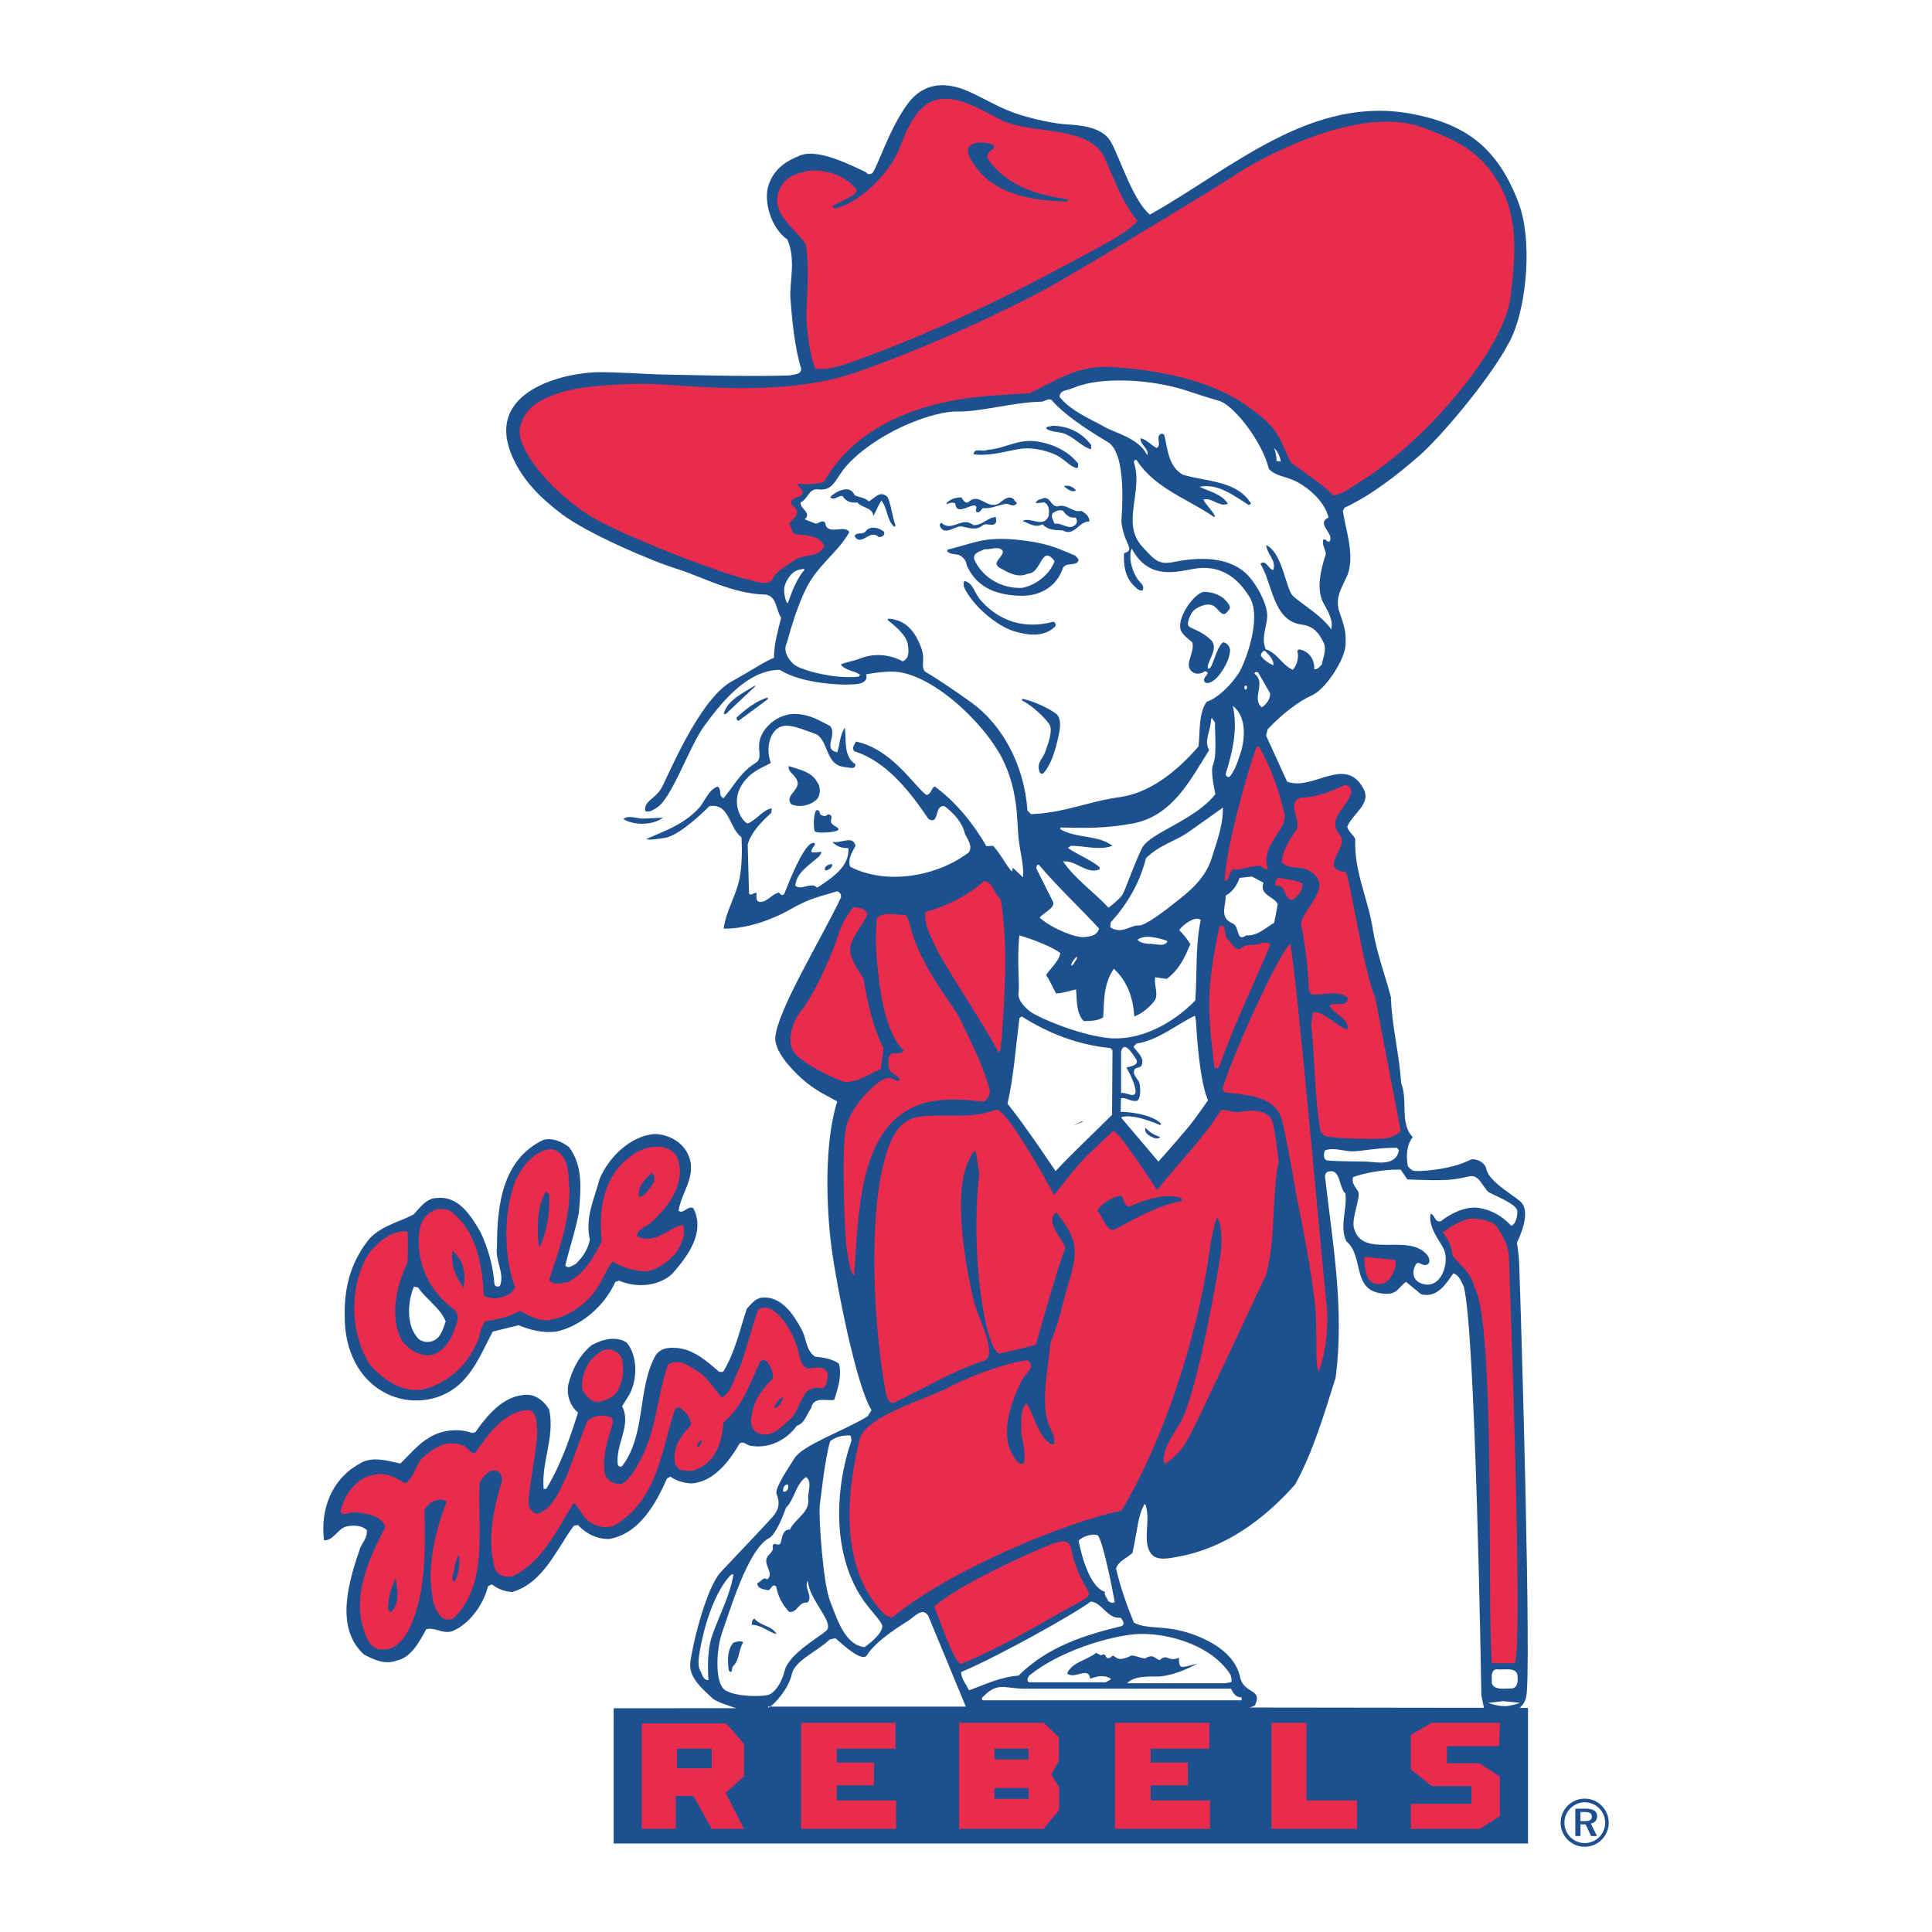 <?xml version="1.0" encoding="utf-8"?>
<!-- Generator: Adobe Illustrator 13.0.0, SVG Export Plug-In . SVG Version: 6.00 Build 14948)  -->
<!DOCTYPE svg PUBLIC "-//W3C//DTD SVG 1.0//EN" "http://www.w3.org/TR/2001/REC-SVG-20010904/DTD/svg10.dtd">
<svg version="1.0" id="Layer_1" xmlns="http://www.w3.org/2000/svg" xmlns:xlink="http://www.w3.org/1999/xlink" x="0px" y="0px"
	 width="192.756px" height="192.756px" viewBox="0 0 192.756 192.756" enable-background="new 0 0 192.756 192.756"
	 xml:space="preserve">
<g>
	<polygon fill-rule="evenodd" clip-rule="evenodd" fill="#FFFFFF" points="0,0 192.756,0 192.756,192.756 0,192.756 0,0 	"/>
	<path fill-rule="evenodd" clip-rule="evenodd" fill="#1D508E" d="M68.752,115.423c0.721,1.947-0.761,3.553-1.058,5.371
		c0.507,0.382,0.889-0.545,1.481-0.253c1.227,2.413-0.55,4.781-2.116,6.561c-1.397,1.269-3.595,1.397-5.29,0.674l-0.382,0.129
		c-1.055,2.368-3.384,4.4-5.878,4.95c-1.397,0.168-2.624-0.169-3.766-0.635l-2.582,0.635c-0.887,1.649-1.607,3.513-3.047,4.994
		c-1.86,1.903-4.782,2.369-7.192,1.354c-3.09-1.313-4.571-4.529-4.526-7.869c-0.084-2.963,0.676-5.584,2.495-7.784
		c1.229-1.273,2.879-1.61,4.358-2.373c0.679-0.719,1.313-1.65,2.329-1.65c2.2-0.253,3.426,1.818,4.357,3.384
		c0.761,1.65,1.269,3.345,1.397,5.248c0.124,0.213,0.379,0.258,0.547,0.129c0.508-1.269-0.507-2.453-0.294-3.895
		c0-4.188,0.55-8.716,4.613-10.663c0.929-0.253,1.861,0.173,2.579,0.723c1.397,1.858,1.184,4.188,0.974,6.556
		c-0.339,1.779-0.931,3.513-1.355,5.247c0.297,0.382,0.679,0,1.016-0.128c0.721-0.674,1.271-1.521,1.439-2.453
		c-0.508-2.24,0.466-4.103,0.974-6.05c0.889-2.16,3.087-4.316,5.5-4.484C66.808,113.179,68.245,114.025,68.752,115.423
		L68.752,115.423L68.752,115.423z M41.294,128.37c-0.634,1.521-0.805,3.974,0.505,5.247c0.382,0.297,0.932,0.337,1.397,0.169
		c0.805-0.337,1.016-1.229,1.271-1.947c-0.51-1.313-1.992-2.245-2.752-3.385L41.294,128.37L41.294,128.37z"/>
	<path fill-rule="evenodd" clip-rule="evenodd" fill="#FFFFFF" d="M65.975,78.651c0.637-1.031,3.731-8.845,7.024-10.666
		c2.299-1.273,3.198-1.955,4.219-2.356c0-1.422,0.401-2.71,0.714-3.999c-0.535-0.755-0.401-2.133-1.556-2.311
		c-3.245-0.042-6.454-1.816-8.755-2.532c-2.75-0.857-9.065-3.587-11.597-5.51c-2.262-1.717-3.88-3.417-4.876-5.639
		c-3.005-6.719,5.305-8.421,8.344-8.498c1.9-0.049,5.507,0.218,6.573,0.226c1.067,0.007,8.864,0.24,12.756,0.089
		c0.399-0.133,1.11-0.044,1.11-0.666c-0.667-2.178-0.91-4.91-1.068-6.932c-0.132-1.717,0.587-3.904-0.31-5.956
		c-1.689-1.199-2.408-3.9-1.865-5.465c0.54-1.566,1.553-1.945,3.154-2.934c1.635-1.011,5.106,1.016,6.399,1.598
		c0.488,0.221,0.104,0.366,0.711,0.223c0.418-0.099,1.667-4.365,3.622-6.991c2.326-3.131,5.701-1.368,6.456-1.026
		c1.264,0.573,2.887,1.598,4.834,2.183c1.435,0.431,3.193,0.84,4.643,0.924c2.26,0.129,3.701,0.597,4.362,1.806
		c0.857,1.561,2.223,5.886,3.857,7.194c8.305-4.682,16.131-11.966,26.175-10.043c5.111,0.976,8.431,3.173,10.579,8.797
		c1.432,3.756,0.835,9.987-0.535,13.2c-1.481,3.48-7.065,10.111-9.333,12.087c-2.265,1.977-4.799,3.954-7.465,5.198l-0.178,0.312
		c0.312,1.954,1.051,4.011,0.622,5.911c-0.28,1.244-1.594,2.465-0.935,4.267c0.719,1.96,0.6,2.468,0.58,3.243
		c-0.035,1.291-1.908,4.39-3.427,5.032c-1.025,0.434-2.807,1.697-4.351,3.367l-0.136,0.625l2.091,4.576
		c2.576,0.979,5.845-2.718,7.643,0.756c0.756,1.461-1.109,2.445-1.643,3.733c0.09,0.488,0.62,0.798,0.798,1.244
		c-0.131,3.333,1.336,6.043,1.779,9.156c0.398,2.309,1.199,4.399,1.778,6.619c0.087,2.89,0.843,5.645,1.021,8.577
		c0.711,1.734-0.179,4.004,1.154,5.376c-0.622,0.803-0.667,1.913-0.488,2.895c0,0,0.158,0.262,0.488,0.44
		c0.329,0.179,3.78-0.055,5.71-1.05c0.444-0.229,1.479,0.158,1.623,0.871c0.248,1.234,2.354,2.394,3.377,3.246
		c1.023,0.852,0.268,2.934-0.31,4.132c0,0,0.19,1.18,0.221,2.042c0.255,7.096,1.224,39.353,0.703,41.75
		c-0.136,0.694-0.508,0.947-0.703,1.18c-1.286,0.337-2.31,0.312-3.466,0.178l-0.308-1.496c0,0-0.58-35.478-1.781-39.342
		c-0.265-0.446-0.399-1.065-1.021-1.244c-0.711,1.021-1.601,2.487-3.201,2.086l-1.512-1.243c-0.889,0.624-0.872,1.467-2.688,1.114
		c-2.688-0.53-1.534-3.735-3.266-5.158c-0.711-1.466,0.089-3.2-0.089-4.756c-0.711-0.664-0.446-2.602-1.779-2.176
		c-0.232,0.074-0.265,0.446-0.265,0.446c0.756,6.664,1.954,13.15,1.065,20.087c-1.154,3.642-2.223,7.329-4.044,10.663
		c-3.2,3.603-7.117,6.387-11.688,7.2c-0.703,0.123-2.024,0.47-2.621-0.229c-1.053-1.229,0-3.503-0.666-5.059
		c-0.268,0.352-0.419,0.822-0.577,1.422c-0.161,0.595-0.402,2.265-0.667,3.464c-0.49,0.535-1.422,0.802-1.645,1.6
		c0.443,1.868,1.065,3.647,1.776,5.377c1.424,0.758,3.062,0.168,5.814,1.149c1.635,0.585,4.259,1.818,4.794,4.325
		c0.352,1.65,2.279,1.115,1.479,2.75c-0.079,0.164-0.777,0.188-0.777,0.188H96.361l-3.766-9.122
		c-0.577-0.803-1.249,0.024-1.866,0.446c-0.617,0.416-3.312,2.007-4.224,3.508c-0.429,0.709-2.125-0.753-3.154-1.689l-0.577,0.134
		c-1.244,1.198-3.491,2.096-3.778,3.468c-0.288,1.373-1.885,3.161-2.577,3.375c-0.694,0.218-4.142,0.158-5.423-1.11
		c-0.689-0.684-2.27-1.793-2.133-3.334c0.138-1.536,1.551-7.532,3.067-9.152s4.821-5.073,5.245-5.599
		c0.424-0.525,0.714-1.17,0.31-2.136c-0.225-0.535,0.929-2.255,1.779-3.598c0.848-1.343,4.888-2.71,7.289-4.177l0.399-0.625
		c-1.499-2.348-3.488-12.396-3.994-16.227c-0.505-3.831-0.761-10.391,0.572-14.567c-0.961-0.556-1.898-0.947-3.067-1.884
		c-0.949-0.758-3.241-2.942-3.109-4.519c0.225-2.73,4.514-9.672,6.53-13.909c0.089-0.312-0.089-0.575-0.354-0.664
		c-1.779,0.574-2.564,0.594-4.782,1.863c-1.637,0.932-4.241,1.913-6.55,1.868c0.265-1.913,1.326-3.35,1.638-5.302
		c0.292-1.817,0.139-3.809,0.139-3.809c-1.288-0.977-1.154-3.421-3.199-3.109c-1.422,1.422-3.337,2.998-4.501,3.178
		c-2.77,0.429-2.398-0.527-3.352-1.793C62.923,81.814,64.675,80.762,65.975,78.651L65.975,78.651z"/>
	<path fill-rule="evenodd" clip-rule="evenodd" fill="#1D508E" d="M151.634,170.393c0.206-0.223,0.516-0.49,0.637-1.109
		c0.521-2.398-0.448-36.166-0.703-43.262c-0.03-0.862-0.221-2.042-0.221-2.042c0.577-1.198,1.333-3.28,0.31-4.132
		c-1.023-0.853-3.129-2.012-3.377-3.246c-0.144-0.713-1.179-1.1-1.623-0.871c-1.93,0.995-5.381,1.229-5.71,1.05
		c-0.33-0.179-0.488-0.44-0.488-0.44c-0.179-0.981-0.134-2.092,0.488-2.895c-1.333-1.372-0.443-3.642-1.154-5.376
		c-0.179-2.933-0.935-5.688-1.021-8.577c-0.579-2.22-1.38-4.311-1.778-6.619c-0.443-3.112-1.91-5.822-1.779-9.156
		c-0.178-0.446-0.708-0.756-0.798-1.244c0.533-1.288,2.398-2.272,1.643-3.733c-1.798-3.474-5.066,0.223-7.643-0.756l-2.091-4.576
		l0.136-0.625c1.544-1.67,3.325-2.933,4.351-3.367c1.519-0.642,3.392-3.741,3.427-5.032c0.02-0.775,0.139-1.283-0.58-3.243
		c-0.659-1.801,0.654-3.022,0.935-4.267c0.429-1.9-0.311-3.957-0.622-5.911l0.178-0.312c2.666-1.244,5.2-3.221,7.465-5.198
		c2.268-1.977,7.852-8.607,9.333-12.087c1.37-3.213,1.967-9.444,0.535-13.2c-2.148-5.624-5.468-7.821-10.579-8.797
		c-10.044-1.922-17.87,5.361-26.175,10.043c-1.635-1.308-3-5.634-3.857-7.194c-0.661-1.209-2.103-1.677-4.362-1.806
		c-1.449-0.084-3.208-0.493-4.643-0.924c-1.947-0.585-3.57-1.61-4.834-2.183c-0.755-0.342-4.13-2.105-6.456,1.026
		c-1.955,2.626-3.204,6.893-3.622,6.991c-0.607,0.144-0.223-0.002-0.711-0.223c-1.293-0.583-4.613-2.307-6.399-1.598
		c-1.482,0.587-2.614,1.368-3.154,2.934c-0.542,1.565,0.176,4.266,1.865,5.465c0.897,2.051,0.178,4.239,0.31,5.956
		c0.158,2.022,0.401,4.754,1.068,6.932c0,0.622-0.711,0.533-1.11,0.666c-3.892,0.151-11.689-0.082-12.756-0.089
		c-1.065-0.007-4.672-0.275-6.573-0.226c-3.04,0.077-11.349,1.779-8.344,8.498c0.996,2.222,2.614,3.922,4.876,5.639
		c2.532,1.922,8.847,4.653,11.597,5.51c2.301,0.716,5.51,2.49,8.755,2.532c1.155,0.178,1.021,1.556,1.556,2.311
		c-0.312,1.289-0.714,2.577-0.714,3.999c-1.021,0.401-1.92,1.083-4.219,2.356c-3.293,1.821-6.412,9.62-7.024,10.666
		c-0.607,1.048-1.776,1.289-1.598,2.267c0.443,0.178,0.792-0.137,1.11-0.31c1.489-0.82,3.283-6.122,4.712-8.089
		c1.43-1.967,4.177-5.688,7.599-5.688c2.198,1.417,6.253,1.497,6.843,1.467c0.592-0.029,2.044,0.045,1.779-1.023
		c0,0,1.526-0.29,2.666-0.268c3.541,0.072,8.426,4.455,10.532,8c2.054,3.454,1.82,7.041,1.999,8.622
		c0.181,1.581,0.535,2.575,0.446,3.908l-1.017-0.966l-0.076,0.392c-0.508-0.471-1.085-1.688-1.886-2.578l-0.666,0.044
		c-1.289-2.222-3.023-4.4-5.156-5.956c-0.325,0.066-0.31,0.755-0.845,0.845c-1.199-0.89-3.456-4.599-7.021-5.334
		c-0.134,0.312-0.488,0.668-0.134,0.979c3.201,1.023,5.512,4.001,7.378,6.756c1.154,0.622,0.488-1.422,1.6-1.288
		c0.976,0.756,1.776,1.643,2.044,2.799c0.268,0.533,0.8,1.244,0.357,1.821c-3.156,2.402-8.223,3.289-11.822,1.421
		c-0.268-0.753,0.178-1.421,0.532-2.087c-0.265-1.112-1.509-0.178-2.312-0.399c0.357,0.443,0.979,0.664,1.601,0.622
		c0.134,1.864-1.643,2.979-3.109,3.955c-0.667-0.625-1.511,0.312-2.178-0.178c0.044-1.333,1.511-2.136,2.398-2.979
		c0.525-0.723-0.134-0.257-0.704-0.374c-0.401-0.082,0.468-0.817,0.215-0.914c-0.815-0.302-2.146,2.845-3.022,5.065
		c-0.179,0.268-0.399,0-0.533-0.128c-0.711,0.128-1.154,0.976-1.91,0.931c-0.446-0.044-0.312-0.625-0.312-0.892
		c-0.312-0.084-0.533,0.356-0.756,0.049l-0.134-4.892c0.357-1.244,1.425-2.312,2.356-3.154l0.044-0.446
		c-0.889,0.134-1.511,1.157-2.401,1.511c-0.532-0.176-1.773-1.984-0.577-3.865c0.818-1.288,1.823-1.6,2.889-2.177
		c-0.577-1.556-0.029-3.115,0.845-3.555c0.875-0.444,2.086,0.128,3.511,0.622c1.425,0.493,0.994,3.092,2.933,3.332
		c0.768,0.094,1.113,0.268,1.155-0.265c-1.244-0.8-0.887-2.446-1.065-3.647c-0.49,0.711-0.49,1.646-0.755,2.446
		c-1.511-0.312,0.044-1.688-0.711-2.622c-1.067-0.532-1.967-1.142-3.421-1.199c-1.457-0.06-2.911,0.917-3.466,2.222
		c-0.558,1.303,0.31,2.22-0.622,2.71c-1.425,0.887-2.18,2.354-3.112,3.466c-0.58-0.178-0.134-0.934-0.622-1.157
		c-0.979,0.401-1.251,1.536-1.913,2.222c-1.596,1.665-3.421,2.222-5.198,3.022c0.354,0.134,1.311-0.042,1.809-0.109
		c1.169-0.156,3.08-1.756,4.501-3.178c2.044-0.312,1.911,2.133,3.199,3.109c0,0,0.153,1.992-0.139,3.809
		c-0.312,1.952-1.373,3.389-1.638,5.302c2.309,0.044,4.913-0.937,6.55-1.868c2.218-1.269,3.003-1.289,4.782-1.863
		c0.265,0.089,0.443,0.352,0.354,0.664c-2.017,4.236-6.305,11.178-6.53,13.909c-0.131,1.576,2.16,3.761,3.109,4.519
		c1.169,0.937,2.105,1.328,3.067,1.884c-1.333,4.177-1.078,10.736-0.572,14.567c0.505,3.83,2.495,13.879,3.994,16.227l-0.399,0.625
		c-2.401,1.467-6.441,2.834-7.289,4.177c-0.85,1.343-2.004,3.062-1.779,3.598c0.404,0.966,0.114,1.61-0.31,2.136
		c-0.423,0.525-3.729,3.979-5.245,5.599s-2.929,7.616-3.067,9.152c-0.137,1.541,1.526,2.774,2.215,3.458
		c0.362,0.356,1.791,0.808,2.391,0.996H61.224v13.497h91.223v-13.532H151.634L151.634,170.393L151.634,170.393z M123.735,167.36
		c-0.535-2.507-3.159-3.74-4.794-4.325c-2.753-0.981-4.391-0.392-5.814-1.149c-0.711-1.729-1.333-3.509-1.776-5.377
		c0.223-0.798,1.154-1.064,1.645-1.6c0.265-1.199,0.506-2.869,0.667-3.464c0.158-0.6,0.31-1.07,0.577-1.422
		c0.666,1.556-0.387,3.83,0.666,5.059c0.597,0.698,1.918,0.352,2.621,0.229c4.571-0.813,8.488-3.598,11.688-7.2
		c1.821-3.334,2.89-7.021,4.044-10.663c0.889-6.937-0.31-13.423-1.065-20.087c0,0,0.032-0.372,0.265-0.446
		c1.333-0.426,1.068,1.512,1.779,2.176c0.178,1.556-0.622,3.29,0.089,4.756c1.731,1.423,0.577,4.628,3.266,5.158
		c1.815,0.353,1.799-0.49,2.688-1.114l1.512,1.243c1.601,0.401,2.49-1.065,3.201-2.086c0.621,0.179,0.756,0.798,1.021,1.244
		c1.201,3.864,1.781,40.854,1.781,40.854l0.255,1.243l-23.397-0.029c0.193-0.05,0.511-0.139,0.562-0.248
		C126.015,168.476,124.087,169.011,123.735,167.36L123.735,167.36L123.735,167.36z M96.361,170.27H76.636v0.123
		c0.749-0.381,2.091-2.065,2.361-3.35c0.287-1.372,2.534-2.27,3.778-3.468l0.577-0.134c1.028,0.937,2.725,2.398,3.154,1.689
		c0.912-1.501,3.607-3.092,4.224-3.508c0.617-0.422,1.289-1.249,1.866-0.446L96.361,170.27L96.361,170.27z"/>
	<path fill-rule="evenodd" clip-rule="evenodd" fill="#E92C4D" d="M99.93,11.992c2.831,1.447,8.837,0.434,10.309,3.823
		c1.188,2.733,1.778,4.397,3.245,6.221c-0.741,0.914-2.602,1.952-3.704,2.552c-6.159,3.354-15.048,8.109-25.314,11.711
		c-0.979,0.312-1.896,0.607-3.112,0.491c-0.622-1.511-0.81-3.59-0.889-4.933c-0.077-1.343,0.389-4.851-0.089-7.512
		c-1.155-1.687-3.496-3.03-2.666-5.287c0.466-1.264,1.41-1.645,2.666-1.957c1.258-0.31,3.753,0.158,5.002,1.717
		c0.488,0.612-1.492,1.174-2.29,1.751c-0.047,0.178,0.176,0.221,0.265,0.221c2.755-0.708,5.453-3.746,6.31-5.82
		c0.86-2.076,1.874-5.116,4.623-5.113C96.141,9.861,97.804,10.904,99.93,11.992L99.93,11.992z"/>
	<path fill-rule="evenodd" clip-rule="evenodd" fill="#E92C4D" d="M149.39,18.035c1.944,3.201,1.96,6.699,1.29,11.733
		c-0.671,5.034-8.312,14.156-14.932,18.264c-0.824,0.513-1.689,1.202-2.668,1.422c-1.333-1.288-2.889-2.264-4.266-3.288
		c-1.199-2.222-0.875-3.364-4.889-6c-4.011-2.636-9.82-3.381-13.152-3.555c-3.333-0.173-5.513,1.422-8.045,2.622
		c0,0-1.298,0.069-3.6,0.223c-6.191,0.414-13.42,2.445-16.887,8.577c-0.758,0.312-1.957,0.312-2.712,0.223
		c0.089,0.354,0.755,0.577,0.49,1.065c-0.312,0.401-1.422,0.357-0.979,1.113c0.399,0.176,0.622,0.711,0.356,1.065l-0.667,0.755
		c0.354,0.312,0.132,1.068,0.798,1.068c0.934,0.089,2.311,0.134,2.712,1.154c-0.535,1.199-2.044,0.8-2.933,1.377
		c-0.8,0.622-1.913,1.065-2.312,2.088c-0.755,0.533-1.97-0.086-2.772-0.218c-2.416-0.624-9.674-3.32-14.114-5.56
		c-4.44-2.237-8.964-7.462-8.184-9.722c0.585-1.697,1.561-2.574,4.524-3.431c1.751-0.508,6.265-0.783,8.574-0.701
		c4.048,0.144,12.942,1.326,20.149-1.078c6.265-2.133,13.844-5.55,19.379-8.513c1.984-1.06,16.681-9.907,18.749-11.307
		c2.069-1.402,12.229-7.115,18.673-4.675C144.863,13.828,147.447,14.833,149.39,18.035L149.39,18.035z"/>
	<path fill-rule="evenodd" clip-rule="evenodd" fill="#1D508E" d="M99.218,14.524c-0.089,0.577-1.023,0.667-0.621,1.377
		c1.909,2.755,5.021,3.555,7.997,4.001l-0.176,0.221c-3.511-0.131-7.242-0.682-9.289-3.778c-0.391-0.589-0.761-1.269-0.446-1.687
		C97.137,14.061,98.507,14.123,99.218,14.524L99.218,14.524z"/>
	<path fill-rule="evenodd" clip-rule="evenodd" fill="#FFFFFF" d="M121.614,39.987c1.496,0.429,4.358,4.135,4.978,6.801
		c0.758,0.756,1.477,0.664,2.623,1.199c1.147,0.538,2.932,1.955,3.333,3.645c-1.289,0.622,0.532,1.511,0.134,2.355
		c-0.268,0.221-0.399-0.312-0.667-0.133c-0.134,0.488,0.221,0.934,0.268,1.422c-0.49,1.467-0.985,3.461-0.268,4.843
		c0.312,0.604,1.065,1.69,0.798,2.668c-0.932-1.38-3.084-2.619-3.82-3.334c-0.735-0.716-1.008-4.303-2.668-5.066
		c0.102,0.958,1.025,1.466,0.713,2.489c-0.49-0.089-0.755-1.112-1.288-0.624c1.244,2.002,1.231,5.708,4.146,6.07
		c1.246,0.156,1.714,0.937,2.12,1.709c0.421,0.803-0.044,1.556-0.134,2.267c-0.223,0.221-0.401,0.488-0.756,0.488
		c0.045-1.023-0.534-1.823-1.511-2.002l-0.179,0.137c0.179,0.708-0.045,1.419-0.443,1.91c-1.065-0.446-1.601-1.734-2.71-2.046
		c-0.533-1.241,0.24-2.472,0.134-3.6c-0.109-1.122-1.006-2.782-1.824-3.687c-1.87-2.076-5.086-1.917-7.509-1.422
		c-1.573,0.322-1.978-0.317-3.095-1.511c-2.199-2.354,0.117-5.555-0.861-8.443c0-0.178,0.089-0.268,0.268-0.223
		c1.823,2.844,5.2,3.912,7.731,5.688l0.09-0.089c-0.268-0.578-0.89-1.11-1.154-1.646c0.842-0.265,1.598,0.801,2.442,0.402
		c-0.622-0.979-1.821-1.2-2.844-1.69c1.909-0.354,3.423,0.889,4.932,1.823l0.224-0.133c-1.378-2.312-4.4-2.178-6.801-2.889
		c-1.464-0.845-1.509-2.534-1.865-3.999c-0.09-0.044-0.266-0.134-0.399-0.044c-0.445,0.398,0.176,1.065-0.356,1.377
		c-0.533-0.268-0.979-0.844-1.601-0.979c-0.089,0.622,0.89,1.068,0.669,1.69c-0.89-1.734-3.161-2.175-4.313-2.844
		c-1.149-0.669-3.287-1.511-4.444-2.978c0.092-0.711,0.607-0.55,1.514-0.934c2.482-1.048,7.552-0.892,11.287,0.356
		C119.211,39.247,120.12,39.561,121.614,39.987L121.614,39.987z"/>
	<path fill-rule="evenodd" clip-rule="evenodd" fill="#FFFFFF" d="M104.906,39.898c1.556,1.824,4.71,3.647,5.644,4.224
		c1.957,1.205,1.333,7.4,1.333,7.871c0,0.404,0.24,1.397,0.469,1.871c0.234,0.625,0.666,1.085-0.201,1.323
		c-0.089,1.154,0.124,2.42,0.932,3.201c0.292,0.28,0.535,0.577,0.89,0.533c0.223-0.31-0.008-0.637-0.268-0.89
		c-0.493-0.483-1.234-2.141-0.808-3.31l0.23,0.376c1.689,2.71,4.221,1.962,6.008,1.65c2.455-0.426,4.271,0.726,5.547,2.839
		c1.275,2.113-0.516,6.711-1.11,7.598c-0.597,0.887-1.823,2.356-3.2,2.844c-0.845,1.291-0.622,3.156-0.801,4.444
		c-2.178,2.535-4.896,4.663-7.908,5.066c-3.015,0.404-5.602,1.598-8.8,1.688l-0.356-0.354c-0.312-4.62-2.569-8.589-5.552-10.752
		c-1.204-0.875-3.424-2.401-4.667-3.114c-0.491-0.667,0.106-1.098-0.401-2.443c-0.689-1.826-1.69-2.71-3.243-2.844l-0.089,0.134
		c0.917,0.724,1.91,1.601,2.027,2.478c0.089,0.662,0.151,1.343-0.515,1.655c-1.202-0.667-2.792-0.857-4.177-0.312
		c-0.746,0.295-1.422,0.357-2.002,0.624c0.446,0.622,1.425,0.622,1.913,1.021l-0.089,0.179c-2.401,0.312-5.862-0.657-6.489-1.2
		c-0.626-0.544-1.112-1.377-0.711-2.18c0.443-1.643,0.949-3.241,1.645-4.841c1.246-2.878,3.332-3.956,4.576-6.179
		c-0.444-0.845-2.223,0.443-2.401-0.934c-0.265-0.354-0.622,0.044-0.932,0.089l-1.112-0.443c0.758-0.667-0.533-1.068-0.399-1.69
		c0.8-0.399,0.8-1.467,1.821-1.288c1.645,0.134,1.549-1.211,3.157-2.8c3.24-3.201,8.423-5.039,10.665-4.977
		c2.243,0.062,5.554-0.934,8.399-0.979C104.284,40.035,104.55,39.723,104.906,39.898L104.906,39.898z"/>
	<path fill-rule="evenodd" clip-rule="evenodd" fill="#1D508E" d="M108.86,44.387v0.444c-0.935-0.266-1.601-1.11-2.442-1.464
		c-0.622-0.357-1.512-0.178-2.044-0.622c0.042-0.267,0.398-0.136,0.577-0.267C106.549,42.478,107.926,43.144,108.86,44.387
		L108.86,44.387z"/>
	<path fill-rule="evenodd" clip-rule="evenodd" fill="#1D508E" d="M107.572,46.255c-0.045,0.176,0.089,0.399-0.176,0.443
		c-0.625-0.178-0.93-0.617-1.692-1.112c-0.761-0.493-2.547-1.025-3.954-0.798c-1.404,0.226-3.064,0.756-4.621,0.533
		c0.089-0.711,0.932-0.178,1.377-0.443c1.776-0.089,3.08-1.199,5.19-0.798C105.828,44.481,107.049,45.562,107.572,46.255
		L107.572,46.255z"/>
	<path fill-rule="evenodd" clip-rule="evenodd" fill="#FFFFFF" d="M127.771,46.057c-0.104-0.027-0.176-0.072-0.411-0.044
		c0.016-0.424-0.102-0.904-0.232-1.313C127.481,45.054,127.771,45.658,127.771,46.057L127.771,46.057z"/>
	<path fill-rule="evenodd" clip-rule="evenodd" fill="#1D508E" d="M107.35,48.921c-0.354,0.266-0.888-0.134-1.2-0.401
		C106.549,48.344,107.084,48.564,107.35,48.921L107.35,48.921z"/>
	<path fill-rule="evenodd" clip-rule="evenodd" fill="#1D508E" d="M85.263,49.409c0.49,0.223,1.023,0.223,1.422,0.622
		c0.622-0.354,1.112-1.155,1.868-0.444c0.399,0.845,0.444,1.955,0.801,2.844l-0.134,0.134c-0.756-0.666-0.667-1.868-1.289-2.624
		c-0.312,0.491-0.535,1.068-0.8,1.556c-0.044-0.89-1.154-0.8-1.6-1.378c-0.667,0.089-1.11-0.089-1.467-0.622
		c-0.488-0.089-0.845,0.533-1.244,0.089C83.352,49.055,84.819,48.255,85.263,49.409L85.263,49.409z"/>
	<path fill-rule="evenodd" clip-rule="evenodd" fill="#1D508E" d="M96.595,50.12c1.112-1.11,1.957,0.89,3.156,0.045
		c0.401-0.354,1.112-0.89,1.511-0.179c0.089,0.089,0.268,0.223,0.134,0.312c-0.312,0.268-0.624,0.044-0.934-0.044
		c-0.8,0.089-1.556,0.533-2.4,0.443c-0.221,0.178-0.266,0.49-0.622,0.401c-0.221-0.223,0.178-0.491-0.179-0.667
		c-0.619-0.045-1.866,1.023-1.955-0.223c-0.31-0.134-0.622,0-0.845,0.089l-0.042-0.089c0.399-0.446,0.976-0.578,1.511-0.578
		C96.062,49.853,96.285,50.254,96.595,50.12L96.595,50.12z"/>
	<path fill-rule="evenodd" clip-rule="evenodd" fill="#1D508E" d="M105.704,50.477c0.845-0.134,1.38,0.711,2.181,0.488
		c0.398,0.223,0.845,0.577,0.797,1.068c-1.064-0.047-1.464,1.553-2.663,0.886c-0.758-0.044-1.469,0-2.002-0.622
		c-0.711,0.443-1.422-0.134-1.999-0.312c0.8-0.488,2.044,0.803,2.621-0.53c0.045-0.535,0.045-1.068-0.443-1.335l-0.845,0.089
		c0.045-0.399,0.577-0.399,0.845-0.533C104.861,49.632,104.906,50.742,105.704,50.477L105.704,50.477z"/>
	<path fill-rule="evenodd" clip-rule="evenodd" fill="#FFFFFF" d="M107.307,51.632c0.177,0.223,0.177,0.443,0.043,0.666
		c-0.667,0.711-1.331-0.176-2.134-0.044c-0.131-0.31-0.354-0.667-0.221-1.021c0.31-0.223,0.667-0.445,1.065-0.267
		C106.373,51.409,106.728,51.721,107.307,51.632L107.307,51.632z"/>
	<path fill-rule="evenodd" clip-rule="evenodd" fill="#1D508E" d="M99.394,52.033c-0.176,0.664-0.931,0.042-1.377,0.398
		c-0.622,0.533-1.375,0.223-2.086,0.089c-0.713-0.044-1.734,1.021-2.177-0.089c0-0.089,0.042-0.223,0.176-0.268
		c1.023,0.979,2.088-0.708,3.156,0.223c0.89,0.089,1.467-0.8,2.267-0.8L99.394,52.033L99.394,52.033z"/>
	<path fill-rule="evenodd" clip-rule="evenodd" fill="#1D508E" d="M88.196,53.054c0.134,0.356-0.176,0.532-0.533,0.532
		c-0.845-0.889-1.734,1.023-2.4-0.086c0.134-0.446,0.803-0.136,1.067-0.446C86.773,52.387,87.752,52.655,88.196,53.054
		L88.196,53.054z"/>
	<path fill-rule="evenodd" clip-rule="evenodd" fill="#1D508E" d="M107.617,55.809c-0.09,0.845-1.423,0.089-1.646,1.067
		c-0.533,1.42-1.952,2.646-4.224,2.562c-2.106-0.077-4.22-0.651-5.285-3.008c-0.044-0.488-0.446-1.021-0.979-1.109
		c-0.357-0.045-0.711-0.045-0.976-0.312l0.042-0.176c2.599-0.617,3.533-1.321,6.979-0.979c2.716,0.267,3.954,0.8,5.777,1.6
		L107.617,55.809L107.617,55.809z"/>
	<path fill-rule="evenodd" clip-rule="evenodd" fill="#FFFFFF" d="M100.062,55.008c0,0.625-1.112,1.068-0.4,1.601
		c0.889,0.488,1.867,1.112,2.888,0.622c1.378,0,1.333-3.022,2.666-1.244c-0.488,1.333-1.865,2.401-3.243,2.666
		c-1.999,0.089-3.911-0.977-4.754-2.8c-0.223-0.711,0.622-0.845,1.021-1.065C98.863,54.875,99.706,54.387,100.062,55.008
		L100.062,55.008z"/>
	<path fill-rule="evenodd" clip-rule="evenodd" fill="#FFFFFF" d="M80.191,56.943c-0.741,0.857-1.246,2.262-1.561,3.159
		c-0.124,0.362-0.466-0.82-0.389-1.444c0.057-0.456,0.585-1.558,1.377-1.782C79.906,56.794,80.443,56.651,80.191,56.943
		L80.191,56.943z"/>
	<path fill-rule="evenodd" clip-rule="evenodd" fill="#1D508E" d="M97.975,60.03c1.59,1.747,4.008,2.839,7.11,2.001
		c0.22,0.042,0.31,0.31,0.176,0.488c-1.065,1.023-2.569,0.929-4.133,0.444c-1.563-0.486-4.043-2.398-4.977-4.445
		c0.044-0.176-0.134-0.533,0.178-0.533C97.219,58.343,97.083,59.052,97.975,60.03L97.975,60.03z"/>
	<path fill-rule="evenodd" clip-rule="evenodd" fill="#1D508E" d="M122.236,59.852c0.406,0.443,0.669,0.756,0.268,1.112
		c-0.577,0.845-0.909-0.332-1.556-0.577c-0.645-0.248-1.529,0.221-1.866,0.533s-0.718,1.318-0.487,1.556
		c0.228,0.238,1.33,0.491,2.222,1.378c0.89,0.887-0.59,2.368-0.277,2.874c0.506,0,0.677-1.942,1.477-2.65
		c0.399,0.042,0.666,0.398,0.711,0.797c-0.089,1.335-1.151,2.572-1.33,2.75c-0.469,0.468-0.892,0.585-1.115,0.496
		c-0.602-0.496,0.724-0.924-0.055-1.157c-0.391,0.272-0.859,0.352-1.233,0.091c-0.991-0.689,0.268-1.913-0.044-2.978
		c-0.489-0.401-1.128-0.865-1.2-1.422c-0.173-1.345,1.544-3.595,2.401-3.6C121.005,59.049,121.832,59.411,122.236,59.852
		L122.236,59.852z"/>
	<path fill-rule="evenodd" clip-rule="evenodd" fill="#FFFFFF" d="M127.037,66.385c-0.445-0.221-0.979-0.533-1.243-0.976
		c0.042-0.223,0.131-0.446,0.398-0.488C126.592,65.319,127.127,65.852,127.037,66.385L127.037,66.385z"/>
	<path fill-rule="evenodd" clip-rule="evenodd" fill="#FFFFFF" d="M126.726,69.187c0,0.619-0.443,1.154-0.843,1.375
		c-1.067-0.887,0.488-2.443-0.713-3.332c-0.042-0.265,0.268-0.176,0.356-0.134L126.726,69.187L126.726,69.187z"/>
	<path fill-rule="evenodd" clip-rule="evenodd" fill="#FFFFFF" d="M124.416,68.562c0.043,0.134-0.089,0.178-0.134,0.268
		c-0.178-0.089-0.178-0.357,0-0.446C124.327,68.384,124.416,68.473,124.416,68.562L124.416,68.562z"/>
	<path fill-rule="evenodd" clip-rule="evenodd" fill="#1D508E" d="M72.421,71.231h-0.223c0.354-1.377,1.955-2.091,3.064-2.802h0.134
		L72.421,71.231L72.421,71.231z"/>
	<path fill-rule="evenodd" clip-rule="evenodd" fill="#1D508E" d="M76.599,69.764l-2.889,2.133
		c-0.178,0.042-0.223-0.134-0.223-0.312c0.889-0.8,1.91-1.645,3.111-1.999V69.764L76.599,69.764z"/>
	<path fill-rule="evenodd" clip-rule="evenodd" fill="#1D508E" d="M105.483,71.32c0.319,0.359,0.35,1.11,0.179,1.866
		c-0.171,0.755-0.577,2.934-1.601,3.999c-0.265,0.089-0.401-0.223-0.401-0.399c-0.176-0.755,0.432-1.179,0.624-1.779
		c0.193-0.6,0.84-2.104,0.399-2.755c-0.441-0.649-1.689-1.865-2.711-2.356v-0.178C103.262,69.94,105.164,70.958,105.483,71.32
		L105.483,71.32z"/>
	<path fill-rule="evenodd" clip-rule="evenodd" fill="#FFFFFF" d="M123.882,74.786c-0.311,0.932-0.578,1.955-1.2,2.71
		c-0.223,0.089-0.401-0.089-0.401-0.268c0.667-2.088,1.247-4.534,0.714-6.798C124.282,71.409,124.238,73.317,123.882,74.786
		L123.882,74.786z"/>
	<path fill-rule="evenodd" clip-rule="evenodd" fill="#FFFFFF" d="M121.216,72.076c0,1.509,0.203,3.317-0.211,4.281
		c-0.265,0.622,0.255,2.871,0.255,2.871c-1.999,2.579-6.525,3.87-7.288,5.334c-0.761,1.463-1.697,4.267-2.01,4.738
		c-0.312,0.466-1.367,1.264-1.367,1.264c-1.378-1.511-3.377-2.889-4.534-4.623c1.336-0.134,2.312,1.333,3.645,0.798v-0.223
		c-0.976-0.798-2.133-1.201-3.156-1.909l0.268-0.223c1.378,0,2.889,0.488,4.177,0c-1.467-1.112-3.597-0.711-5.197-1.643v-0.179
		c2.487,0.042,4.348,0.119,7.199-0.401c4.033-0.738,5.864-4.532,7.644-7.333c-0.577-0.887,0.178-1.955,0.178-3.02l0.087-0.178
		L121.216,72.076L121.216,72.076z"/>
	<path fill-rule="evenodd" clip-rule="evenodd" fill="#E92C4D" d="M125.615,74.519c1.244,2.133,2.044,4.487,2.577,6.887l-0.134,0.8
		c-0.798,1.377-2.176,2.844-1.556,4.488c-0.311,0.134-0.53-0.223-0.798-0.312c-0.979,0-1.779,0.446-2.711,0.357
		c-0.401,0.356-0.312,1.154-0.8,1.154c0.086-3.509,2.71-12.354,3.198-13.419L125.615,74.519L125.615,74.519z"/>
	<path fill-rule="evenodd" clip-rule="evenodd" fill="#1D508E" d="M81.531,78.029c0.354,0.444,0.354,1.244,0,1.69
		c-0.622,0.622-1.689,0.889-2.579,0.533c-0.8-0.979,1.246-1.511,0.446-2.622c-0.268-0.446-0.8-0.669-0.711-1.201
		C79.708,76.785,80.954,76.961,81.531,78.029L81.531,78.029z"/>
	<path fill-rule="evenodd" clip-rule="evenodd" fill="#E92C4D" d="M134.814,79.005c-0.268,1.514-2.532,2.624-1.157,4.266
		c1.068,1.246-2.265,3.378,0.624,3.734c0.578,1.512,1.771,9.855,2.941,12.586c0.666,3.553,2.524,13.234,2.524,13.234
		c-0.801,0.888-1.928,0.798-3.198,0.798c-1.276,0-2.934-0.044-4.355-0.263l-0.446-0.49c-0.622-3.603-0.532-7.021-0.932-10.623
		l0.176-1.289c1.291,0.045,2.223,1.333,3.424,1.779c0.266-1.154-1.424-1.556-1.778-2.443c0.622-0.356,1.82,0.308,1.82-0.758
		c-0.931-0.798-2.442-0.223-3.6-0.312l-0.267-0.396c-0.087-2.27-0.353-4.579-0.798-6.67c0.31-1.729,3.453-3.795,0.755-5.332
		c-0.768-0.436-2.002-0.044-2.668-0.797c0.089-1.29,0.845-2.313,1.511-3.336c0.357-1.065-1.064-2.621,0.402-3.109
		c1.556-0.045,2.933-0.58,4.221-1.199C134.457,78.208,134.859,78.562,134.814,79.005L134.814,79.005z"/>
	<path fill-rule="evenodd" clip-rule="evenodd" fill="#FFFFFF" d="M122.016,80.561c0,1.689-0.434,2.867-1.112,5.021
		c-0.677,2.157-2.355,3.425-3.464,4.312c-1.112,0.887-3.195,2.513-3.84,2.443c-0.73-0.075-1.717,0.937-2.826,0.178l0.042-0.491
		c1.733-1.908,2.933-4.043,3.513-6.396c1.333-1.335,3.106-1.789,4.182-2.569C119.588,82.283,120.992,81.316,122.016,80.561
		L122.016,80.561z"/>
	<path fill-rule="evenodd" clip-rule="evenodd" fill="#1D508E" d="M82.998,86.204c0.131,0.312-0.268,0.535-0.491,0.624h-0.178
		C82.153,86.471,82.686,86.204,82.998,86.204L82.998,86.204z"/>
	<path fill-rule="evenodd" clip-rule="evenodd" fill="#FFFFFF" d="M103.66,86.292c1.868,2.225,4.135,4.311,6,6.357
		c-0.22,0.625-0.634,0.753-1.466,0.847c-0.833,0.089-3.154-0.803-4.445-1.913c0-0.312,1.512-0.937,1.336-1.556l-1.689-3.379
		C103.396,86.471,103.439,86.204,103.66,86.292L103.66,86.292z"/>
	<path fill-rule="evenodd" clip-rule="evenodd" fill="#FFFFFF" d="M126.059,88.071c-0.443,1.244,1.023,1.333,1.423,2.136
		l-0.354,1.863c-0.89,0.49-1.646,1.338-2.8,1.249c-1.023,0.753-0.624-0.937-1.38-1.204c-1.333-0.575-0.622-1.774-0.667-2.755
		c0.667-0.352,1.202-1.109,1.381-1.773l1.243-0.134L126.059,88.071L126.059,88.071z"/>
	<path fill-rule="evenodd" clip-rule="evenodd" fill="#E92C4D" d="M129.971,88.161c-0.045,0.714-0.446,1.244-0.979,1.6
		c-1.023,0.045-0.532-1.511-1.688-1.377c-0.134-0.179-0.044-0.58,0.177-0.798C128.326,87.715,129.215,87.759,129.971,88.161
		L129.971,88.161z"/>
	<path fill-rule="evenodd" clip-rule="evenodd" fill="#E92C4D" d="M99.84,89.716c0.756,4.667,0.398,9.419,0.09,14.087
		c-0.179,0.356,0.089,0.976-0.312,1.154c-1.821-3.285-4.043-6.53-5.998-9.91c-0.535-1.289-1.467-2.577-1.291-4.043
		c2.091-0.62,4.135-1.556,5.866-3.112C99.129,88.071,99.174,89.181,99.84,89.716L99.84,89.716z"/>
	<path fill-rule="evenodd" clip-rule="evenodd" fill="#E92C4D" d="M86.506,91.094c0.253,0.381-1.729,2.433-1.687,3.686
		c0.029,0.892,0.755,1.958,1.333,2.845c0.401,2.447,0.934,4.846,2,6.977l-0.265,2.046c-1.202,0.535-2.854,1.596-3.823,1.244
		c-0.969-0.348-3.895-1.71-4.799-2.845c-0.904-1.13-0.091-3.26,0.558-4.053c1.578-1.928,3.414-6.377,3.753-7.546
		c0.339-1.165,0.89-2.086,1.556-2.934C85.664,90.564,86.137,90.529,86.506,91.094L86.506,91.094z"/>
	<path fill-rule="evenodd" clip-rule="evenodd" fill="#E92C4D" d="M90.814,92.397c0.994,4.093,4.467,8.082,4.982,9.276
		c0.513,1.194,2.398,4.663,2.978,7.244c-0.047,0.396-0.364,0.927-0.713,0.977c-0.348,0.049-4.068-0.729-6.838,0.515
		c-5.557,2.497-5.559,10.639-6.003,16.862c-0.372-0.253-0.488-1.249-0.721-2.537c-0.235-1.283-0.54-9.731-0.124-12.085
		c0.416-2.359,3.387-5.124,4.216-5.104c0.83,0.021,0.806,0.525,1.205,0.169c-0.223-0.441-1.016-0.674-1.11-1.154
		s-0.188-1.402,0.444-1.467c0.631-0.064,0.89,0.089,1.023-0.312c-1.504-1.328-2.195-4.791-2.438-6.827
		c-0.243-2.032-0.451-3.88-0.23-6.323c0.667-0.758,1.868-0.312,2.757-0.356C90.242,91.272,90.529,91.228,90.814,92.397
		L90.814,92.397z"/>
	<path fill-rule="evenodd" clip-rule="evenodd" fill="#FFFFFF" d="M119.794,91.803c-0.533,2.537-0.357,5.336-0.533,8.002
		c-2.312,2.398-5.733,4.172-8.934,3.731c-3.198-0.437-6.62-2.032-7.286-2.443c-0.669-0.411-1.541-1.269-1.425-2.046
		c0.132-0.862-0.179-3.354,0.089-5.728c1.623,0.48,3.486,1.269,4.078,1.769c-0.116,0.877-1.286,1.813-1.402,2.22
		c0.324,0.406,0.759,1.467,0.994,1.813c0.758-0.055,1.402-0.292,1.986-0.406c0.089,1.065,0,2.393,0.761,3.156
		c0.877,0,1.494-0.064,1.939-0.377l0.048-0.733c0.044-1.556,0.176-2.868,1.018-4.112c1.333,1.244,1.908,2.824,2.044,4.757
		c0.756-0.268,1.512-0.892,2.047-1.601c0.398-0.708-0.137-1.601,0.042-2.31c0.403,0.09,0.698,0.104,1.164,0.164
		c1.288-0.991,1.794-2.19,2.339-3.449c0,0-0.403-0.718-1.11-1.402C117.945,92.283,119.348,91.287,119.794,91.803L119.794,91.803z"/>
	<path fill-rule="evenodd" clip-rule="evenodd" fill="#E92C4D" d="M122.459,93.67c0.401,0.312,0.624,1.11,1.291,1.021
		c0.577-0.709,1.464-0.174,2.175-0.664c0.268,0.089,0.714-0.089,0.801,0.268c-1.731,4.088-3.643,8.042-5.111,12.174
		c-0.131,0.09-0.31,0.179-0.443,0.045c-0.31-2.576-0.656-5.118-0.488-7.774c0.166-2.656,0.977-6.312,0.977-6.312
		C122.459,92.115,122.016,93.319,122.459,93.67L122.459,93.67z"/>
	<path fill-rule="evenodd" clip-rule="evenodd" fill="#FFFFFF" d="M116.459,93.982c-0.399,0.535-1.241,0.134-1.908,0.179
		c-0.401-0.045-0.758-0.089-1.067-0.401c0.756-0.575,2.044-0.178,2.934,0.089L116.459,93.982L116.459,93.982z"/>
	<path fill-rule="evenodd" clip-rule="evenodd" fill="#E92C4D" d="M132.369,130.292c0.186,1.413,0,4.663-0.843,6.62
		c-0.307-1.377-0.139-2.413-0.223-5.286c-0.084-2.879-1.355-9.43-1.722-11.139c-0.367-1.715-0.78-4.757-1.638-8.577
		c-0.617-2.745-3.751-2.597-5.797-2.948l-0.177-0.357c1.112-3.602,5.555-13.378,6.754-14.443
		C129.35,96.861,132.077,128.048,132.369,130.292L132.369,130.292z"/>
	<path fill-rule="evenodd" clip-rule="evenodd" fill="#FFFFFF" d="M110.773,104.562l0.22,0.218l-0.042,6.446
		c-1.987,1.982-3.766,3.627-5.636,5.614c0,0-3.04-4.559-4.794-6.724c0.621-2.755,0.829-5.688,1.184-8.532l0.224-0.179
		C104.594,103.095,107.527,104.249,110.773,104.562L110.773,104.562z"/>
	<path fill-rule="evenodd" clip-rule="evenodd" fill="#FFFFFF" d="M111.841,109.581c0.443-0.134,0.946,0.312,1.509,0.268
		s0.441-1.69,0.268-1.952c-0.23-0.353-0.674-0.788-0.406-1.229c0.398-0.312,0.664-0.024,0.758-0.644
		c0.094-0.625-0.574-1.105-0.887-1.596l0.312-0.312c1.999-0.312,3.6-1.6,5.334-2.531c0.213-0.109,0.46-0.253,0.503-0.224
		c0,0,0.108,0.516,0.116,0.843c0.02,0.664,0.324,5.658,1.172,7.562c0,0-1.12,1.689-2.105,2.863
		c-1.229,1.462-2.842,3.266-2.842,3.266s-2.012-2.388-3.707-4.375c-0.045-0.134,0.759-0.233,1.752,0
		c0.996,0.232,2.133,0.728,2.133,0.728l0.09-0.133c-0.89-0.977-3.501-1.219-4.034-1.18L111.841,109.581L111.841,109.581z"/>
	<path fill-rule="evenodd" clip-rule="evenodd" fill="#FFFFFF" d="M111.851,104.918c0.268-1.114,1.065,0.05,1.533,0.812
		c0.233,0.585-0.611,0.649-1.013,0.783c0,0,0.389,0.575,0.721,1.496c0.761,2.106-0.795,0.833-1.241,1.056V104.918L111.851,104.918z"
		/>
	<path fill-rule="evenodd" clip-rule="evenodd" fill="#E92C4D" d="M126.948,111.895c0.282,0.853,0.622,3.999,0.622,3.999
		c-0.711,3.553-0.266,7.685-1.246,11.287c-1.598,3.33-3.944,8.448-4.71,9.999c-0.766,1.546-2.879,6.343-3.731,7.378
		c-0.854,1.031-1.6,1.462-1.6,1.462l-0.179-0.084c-0.089-1.823,1.393-3.261,1.955-4.579c1.62-3.795,3.413-14.092,3.726-16.271
		c0.169-1.169,0.097-3.28-0.394-3.593c-0.664,2.086-0.672,3.538-1.241,6.486c-1.249,6.461-3.979,15.583-8.268,22.753
		c-5.299,1.017-17.231,5.932-22.887,10.668l-0.622-0.223c-4.489-4.311-4.043-11.645-2.666-17.332
		c0.31-2.488,6.379-4.088,8.943-5.426c3.431-1.794,7.542-2.84,7.943-2.661c0.756,0.753-0.354,1.288-0.622,1.908
		c-1.154,2.313-2.442,5.821-0.535,8.091c0.179,0.179,0.446,0.401,0.714,0.223c0.266-1.07-0.287-2.562-0.268-3.424
		c0.02-0.867-0.089-1.912,0.533-2.576c0.8,1.288,1.067,3.151,2.444,4.133l0.312-0.045c0.131-0.758-0.272-1.199-0.58-2.046
		c-0.74-2.047-0.044-5.421,0.224-8.087c0.666-1.601,1.109-3.34,1.451-4.718c0.348-1.377,1.249-3.508,0.86-5.192
		c-0.295-1.269-1.068-2.18-1.734-3.067c-1.378,1.11,1.204,3.107,0.845,3.736c-0.359,0.625-1.999,6.308-2.889,9.464
		c-0.979,0.282-1.992,0.516-3.6,0.888c-1.433-0.214-2.993-9.96-2.044-17.952l-0.357-2.27c-0.399,0.134-0.525,0.6-0.798,1.199
		c-1.742,3.84,0.374,13.185,0.83,14.522c0.456,1.338,2.106,4.678,0.812,5.213c-3.198,1.021-6.042,2.8-9.064,4.222
		c-0.444,0-0.578-0.49-0.711-0.803c-1.378-7.373-1.64-17.446-0.31-22.887c0.479-1.962,1.234-4.445,3.421-4.841
		c2.188-0.396,5.332,0.268,7.777-0.714c0.921-0.659,5.871,8.487,5.871,8.487s2.265-2.963,3.392-4.038
		c1.127-1.08,2.513-2.358,2.513-2.358c0.711,0.223,4.362,5.911,4.362,5.911c2.044-2.621,4.616-5.113,6.348-7.957
		c0.666-0.134,1.301,0.307,2.089,0.134C124.669,110.74,126.542,110.661,126.948,111.895L126.948,111.895z"/>
	<polygon fill-rule="evenodd" clip-rule="evenodd" fill="#1D508E" points="107.084,112.291 107.885,111.895 108.104,111.895 
		107.084,112.291 	"/>
	<path fill-rule="evenodd" clip-rule="evenodd" fill="#1D508E" d="M115.75,113.445c-0.223,0.269-0.674,0.085-0.979-0.084
		c-0.305-0.179-0.622-0.446-0.488-0.848C114.729,113.01,115.139,113.213,115.75,113.445L115.75,113.445z"/>
	<path fill-rule="evenodd" clip-rule="evenodd" fill="#FFFFFF" d="M139.568,114.783c-0.31,1.686-2.438,1.115-3.287,1.11
		c-0.853-0.01-3.54-0.029-3.912-0.134c-0.369-0.109-0.31-0.714-0.176-0.977c0.798-0.356,2.009,0.119,2.847,0.09
		c0.837-0.035,2.842-0.401,4.351-0.357L139.568,114.783L139.568,114.783z"/>
	<path fill-rule="evenodd" clip-rule="evenodd" fill="#FFFFFF" d="M140.413,117.672c3.981,0.164,4.61,0.055,6.167-0.307
		c1.011-0.232,1.343,1.104,1.967,1.596c0.977,0.485,2.555,1.135,2.8,1.729c0.139,0.343-0.092,1.512-0.58,1.601
		c-0.887-0.976-1.984-1.591-3.243-1.778c-1.258-0.184-2.71,0.49-3.777,1.333c-0.622,0.134-0.578-0.664-1.021-0.754
		c-0.268,1.378,1.031,2.859,1.333,3.558c0.609,1.402-0.342,4.178-2.312,3.375c-1.258-0.511-0.577-2.042-0.265-2.042
		c0.31,0.085,0.577,0.353,0.932,0.174c0.356-0.218,0.178-0.753-0.09-1.021c-1.91-2.131-6.426,0.495-7.241-2.621
		c-0.272-1.031,0.761-3.167,0.398-3.687c-0.363-0.525-0.621-0.848-0.488-1.378c0.984-0.396,3.109-0.803,4.755-0.758L140.413,117.672
		L140.413,117.672z"/>
	<path fill-rule="evenodd" clip-rule="evenodd" fill="#1D508E" d="M109.467,120.799c0.39-0.703,1.616-1.486,2.416-1.486
		c0.31,0.356,0.179,0.937,0.756,1.07c1.556-0.669,3.421-1.333,5.155-0.892c0.089,0.089,0.134,0.223,0.134,0.356
		c-2.489,0.312-5.81,2.388-6.667,2.8C110.401,123.059,109.933,121.106,109.467,120.799L109.467,120.799z"/>
	<path fill-rule="evenodd" clip-rule="evenodd" fill="#E92C4D" d="M149.258,122.29c0.362,0.456,1.286,1.913,1.286,3.112
		c0,0,1.491,39.832,0.558,40.536h-2.263c-0.485-6.867,0.39-33.991-1.759-37.559c-0.268-1.581-2.123-2.695-2.178-3.245
		c-0.06-0.575-0.263-1.363-0.966-2.155c0.8-0.664,2.265-1.467,3.1-1.402S148.894,121.839,149.258,122.29L149.258,122.29z"/>
	<path fill-rule="evenodd" clip-rule="evenodd" fill="#E92C4D" d="M139.214,125.714c0.177,0.62-0.245,1.388-0.532,1.818
		c-0.29,0.437-0.996,0.769-1.734,0.446s-0.817-1.784-0.817-2.581L139.214,125.714L139.214,125.714z"/>
	<path fill-rule="evenodd" clip-rule="evenodd" fill="#FFFFFF" d="M84.953,143.711c-1.734,5.024-1.917,11.624,1.289,16.089
		c0.698,0.971,1.724,2.006,1.778,2.397c0.084,0.624-1.023,1.646-1.778,2.136c-1.955-0.223-2.733-2.819-3.439-4.633
		c-0.706-1.809-1.155-8.577-1.006-9.588c0.149-1.016,0.446-4.267,1.023-6.312c0.578-0.49,1.333-0.619,2.044-0.58L84.953,143.711
		L84.953,143.711z"/>
	<path fill-rule="evenodd" clip-rule="evenodd" fill="#FFFFFF" d="M80.642,149.622c0.134,1.288-1.422,2.002-1.821,2.978
		c-0.758,0-0.758,0.753-0.934,1.333c-0.223,0.446-0.669-0.179-0.8,0.312c0.178,0.665-0.535,0.799-0.622,1.334
		c-0.134,0.753,0.753,1.422,0.087,2.002c-0.443-0.312-0.62,0.262-0.976,0.352c-0.089,0.534,0.577,0.624,0.976,0.713
		c0.401,0.09,0.446-0.758,0.889-0.356c0.178,0.977,0.622,1.823,1.291,2.532c0.887,0.089,0.887-1.021,1.821-0.932
		c0.622-0.58-0.399-1.512,0.044-2.181c0.134,1.868,2.438,3.944,1.955,4.847c-0.265,0.495-3.803,2.294-4.266,4.132
		c-0.327,1.299-1.011,2.195-1.598,2.398c-0.59,0.203-3.201,0.233-4.313-0.441c-1.11-0.679-0.912-4.187-0.31-5.822
		c0.602-1.64,2.52-8.27,4.658-9.359c0.622-0.317,1.34-2.017,1.697-3.037c0.89-0.893,0.934-2.314,2-3.067
		C81.085,147.843,80.553,148.869,80.642,149.622L80.642,149.622z"/>
	<path fill-rule="evenodd" clip-rule="evenodd" fill="#FFFFFF" d="M78.598,148.11c0.134,0.268,0,0.625-0.268,0.714h-0.178
		C78.062,148.557,78.241,148.066,78.598,148.11L78.598,148.11z"/>
	<path fill-rule="evenodd" clip-rule="evenodd" fill="#FFFFFF" d="M111.217,159.844c-0.179,0.134-0.488,0.045-0.667-0.134
		c-0.089-0.312-0.401-0.49-0.312-0.892c-1.863-0.6-2.621-5.108-2.621-5.108c0.445-0.491,1.461-0.714,1.909-0.53
		C110.148,153.933,111.217,159.844,111.217,159.844L111.217,159.844z"/>
	<path fill-rule="evenodd" clip-rule="evenodd" fill="#E92C4D" d="M106.861,154.423c0.268,1.601,0.934,3.022,1.734,4.355
		c0.176,0.53-0.298,0.769-1.936,1.625c-1.638,0.857-6.642,3.975-10.819,5.614c-0.667-0.218-2.088-4.395-2.624-5.728
		c1.999-1.779,6.738-4.098,10.323-5.659C105.375,153.839,106.507,153.309,106.861,154.423L106.861,154.423z"/>
	<path fill-rule="evenodd" clip-rule="evenodd" fill="#FFFFFF" d="M73.175,157.089c-0.354,2.354-1.93,5.049-2.309,6.754
		c-0.381,1.709-0.178,3.775-0.178,3.775c-0.533,0.05-0.617-0.56-0.8-0.887c-0.181-0.327-0.26-0.714-0.134-1.601
		c0.173-1.209,1.068-5.866,3.201-8.042H73.175L73.175,157.089z"/>
	<path fill-rule="evenodd" clip-rule="evenodd" fill="#FFFFFF" d="M111.794,161.399c0.178,0.179,0.535,0.664,0.089,0.843
		c-3.733,0.892-7.42,2.091-10.267,4.935c-1.821,0.134-3.332,0.888-4.933,1.467c-0.265-0.534-0.753-1.114-0.798-1.823
		c3.446-1.427,11.134-5.688,12.957-7.041C110.042,159.958,110.461,161.533,111.794,161.399L111.794,161.399z"/>
	<path fill-rule="evenodd" clip-rule="evenodd" fill="#1D508E" d="M77.485,163.045c-0.711-0.179-1.553-0.937-2.487-0.937
		c0-0.263,0.045-0.53,0.265-0.619C75.885,162.242,76.998,162.153,77.485,163.045L77.485,163.045z"/>
	<path fill-rule="evenodd" clip-rule="evenodd" fill="#FFFFFF" d="M112.458,167.94c0.674-0.753,2.18-0.674,3.203-0.674
		c1.422-0.134,2.621-0.669,3.822-1.293c-1.754,0.431-1.823,0.624-1.868-0.575c-1.132,0.461-1.132-0.476-1.902,0.218
		c-0.495-0.044-0.555-0.693-1.481-0.148c-0.471-0.045-0.929-0.303-1.373-0.292c-1.754,0.921-1.521-0.406-2.061,0.188
		c-0.629,0.342-0.317-0.595-0.941-0.204l-0.506-0.252c-0.934,0.758-2.355,0.892-2.889,2.046c0.756,0.664,2.148-0.782,2.305,0.545
		c0.7-0.312,1.605-0.411,2.096,0.03l-0.535,0.312h-7.644c-0.312-0.134-0.134-0.49,0-0.664c3.067-2.492,7.978-3.914,10.576-4.132
		c2.6-0.224,7.423,0.798,9.512,4.043c0.044,0.263,0.176,0.53,0.044,0.753l-0.626,0.1H112.458L112.458,167.94z"/>
	<path fill-rule="evenodd" clip-rule="evenodd" fill="#1D508E" d="M74.153,163.843c-0.488,0.798-0.354,1.823-1.065,2.442
		l-0.089,0.49c-0.178,0.09-0.312-0.134-0.312-0.267c-0.089-0.888-0.134-1.908,0.488-2.622
		C73.487,163.798,73.841,163.664,74.153,163.843L74.153,163.843z"/>
	<path fill-rule="evenodd" clip-rule="evenodd" fill="#FFFFFF" d="M98.062,169.64c-0.177-0.089-0.087-0.332,0.089-0.421
		c1.467-1.512,2.271-0.659,4.378-0.738h20.287c0.268,0.535,0.444,0.827,1.066,0.872v0.287H98.062L98.062,169.64z"/>
	<path fill-rule="evenodd" clip-rule="evenodd" fill="#FFFFFF" d="M107.426,95.469c0.111,0.144-0.148,0.381-0.235,0.584
		c-0.077,0.119-0.146,0.228-0.295,0.308c-0.074-0.258,0.255-0.629,0.479-0.887L107.426,95.469L107.426,95.469z"/>
	<path fill-rule="evenodd" clip-rule="evenodd" fill="#FFFFFF" d="M151.411,167.381c0.047,0.49-0.089,0.976-0.488,1.064
		c-0.711,0-1.878,0.243-2.089-0.529c0.045-0.491-0.178-1.199,0.443-1.378C150.033,166.672,151.458,166.182,151.411,167.381
		L151.411,167.381z"/>
	<path fill-rule="evenodd" clip-rule="evenodd" fill="#1D508E" d="M66.154,81.584c-1.021,0.756-2.889,0.8-3.955,0.134
		c0.399-0.401,1.289-0.089,1.866-0.044L66.154,81.584L66.154,81.584z"/>
	<path fill-rule="evenodd" clip-rule="evenodd" fill="#1D508E" d="M81.34,82.984c0.409,0.176,2.106,0.057,2.282-0.176
		c0.174-0.233-0.411-0.35-0.644-0.644c-0.233-0.292,0.196-0.691-0.176-0.875c-0.349-0.176-0.225,0.294-0.817,0.057
		c-0.292-0.116-0.117-0.525-0.468-0.525C81.147,80.821,81.113,82.885,81.34,82.984L81.34,82.984z"/>
	<path fill-rule="evenodd" clip-rule="evenodd" fill="#E92C4D" d="M67.568,115.463c0.932,2.497-0.803,4.91-2.666,6.56
		c-0.465,0.382-1.353,0.635-1.353,1.313c1.734,0.887,3.045-0.763,4.568-1.145c0.382,0.932-0.126,1.947-0.634,2.75
		c-0.763,0.932-1.821,1.694-2.961,1.902c-1.271,0-2.371-0.376-3.387-0.971c-0.676,0.718-0.929,1.778-1.566,2.626
		c-1.016,1.649-2.876,2.874-4.781,3.211c-1.142,0.089-2.029-0.461-2.918-0.927c-1.058,0.634-2.284,0.843-3.471,1.056
		c-0.548,0.763-0.508,1.733-1.014,2.497c-0.974,2.155-3.089,3.85-5.332,4.315c-1.989,0.213-3.682-0.887-5.079-2.413
		c-2.071-3.047-2.158-7.823-0.295-11c0.929-1.269,2.368-2.537,3.979-2.368c0.04,0.971,0.04,2.031,0,3.087
		c-1.103,2.329-1.863,5.46-0.511,7.868c0.634,0.764,1.566,1.442,2.708,1.397c1.1-0.124,1.863-1.14,2.284-2.031
		c0.213-0.803,0.974-1.774,0.171-2.537c-2.582-1.902-3.85-4.781-3.471-7.829c0.128-0.803,0.51-1.649,1.355-1.987
		c0.424-0.341,1.142-0.213,1.65-0.083c2.666,1.946,3.257,5.247,3.429,8.502c0.845,0.511,2.029,0.258,2.79-0.337l0.339-0.466
		c-1.184-3.132-1.184-7.531,0.045-10.708c0.673-1.392,1.944-3.126,3.721-3.086c1.734,0.634,1.523,2.665,1.65,4.231
		c-0.042,3.131-1.101,5.966-2.032,8.8c0.381,0.595,1.355,0.342,1.905,0.213c1.608-0.803,2.624-2.582,3.342-4.063
		c-0.339-3.3,0.21-6.64,3.045-8.587C64.268,114.323,66.639,113.857,67.568,115.463L67.568,115.463L67.568,115.463z M65.029,117.028
		c-0.676,0.55-1.479,1.481-1.268,2.373c0.634-0.044,0.973-0.763,1.313-1.189C65.326,117.875,65.41,117.286,65.029,117.028
		L65.029,117.028L65.029,117.028z M54.495,118.852c-0.974,1.521-0.89,3.722-0.761,5.455h0.168c0.676-1.521,0.971-3.255,0.887-5.078
		L54.495,118.852L54.495,118.852L54.495,118.852z M45.142,124.817c-0.21,1.309,0.339,2.661,1.103,3.637
		C46.54,127.142,46.2,125.62,45.142,124.817L45.142,124.817z"/>
	<path fill-rule="evenodd" clip-rule="evenodd" fill="#1D508E" d="M79.881,132.473c0.592,0.892,0.466,2.245,1.439,2.879
		c0.845,0.084,1.647,0.213,2.369,0.674c0.337,1.145-0.084,2.542-0.466,3.643c-0.761,0.123-2.074-0.382-2.284,0.802
		c-0.466,0.635-0.637,1.526-1.439,1.779c-1.058,1.437-2.792,2.329-4.653,1.986c-0.339-0.044-0.679-0.505-1.058-0.213
		c-1.016,1.739-2.582,3.851-4.824,3.979c-0.763-0.04-1.481-0.253-2.073-0.675l-0.339,0.169c-1.1,2.492-2.75,5.54-5.797,6.05
		c-1.227,0-2.284-0.51-3.087-1.397l-0.424,0.085c-1.734,2.328-3.005,5.668-6.134,6.6c-0.763-0.04-1.439-0.297-2.032-0.758
		l-0.381,0.168c-0.465,1.818-1.818,3.806-3.639,4.524c-0.929,0.253-1.734-0.466-2.537-0.213c-0.679,1.229-1.481,2.839-3.005,3.136
		c-1.142,0.422-2.242-0.129-3.173-0.594c-3.047-2.711-1.481-7.532-0.379-10.748c0.295-0.55,0.719-1.061,0.635-1.694
		c-0.553-0.506-1.397-0.506-2.116-0.337c-0.802,0.253-1.271,1.437-2.158,1.353c-0.381-3.087,0.761-6.09,3.51-7.615
		c1.187-0.804,2.795-0.338,4.105-0.04c0.889-0.847,1.776-1.947,2.876-2.582c1.187-0.763,2.921-0.971,4.273-0.466l0.339-0.084
		c1.227-1.734,2.876-3.766,5.248-3.726c0.887,0.045,1.692,0.723,2.113,1.481c0.592,2.75-0.803,5.247-0.55,7.913h0.255
		c1.437-2.368,2.327-4.95,3.174-7.616c-0.806-0.679-1.145-1.733-0.974-2.794c0.382-1.477,1.058-2.874,2.327-3.935
		c0.974-0.55,2.455-0.971,3.513-0.253c1.1,1.353,1.058,3.598,0.294,5.118l-0.76,1.229c0.974,1.947-0.719,3.811-0.424,5.882
		c0.084,0.123,0.297,0.213,0.424,0.084c2.411-3.132,1.481-7.7,3.342-11.045c0.55-0.803,1.439-0.803,2.285-0.719
		c1.608,0.214,2.834,1.313,4.063,2.369h0.381c1.184-1.903,1.65-4.143,2.369-6.303c0.381-0.382,0.805-1.016,1.479-1.101
		C77.892,129.257,79.121,131.075,79.881,132.473L79.881,132.473z"/>
	<path fill-rule="evenodd" clip-rule="evenodd" fill="#E92C4D" d="M62.068,135.648c0.21,1.101,0.084,2.24-0.466,3.132
		c-0.382,0.674-1.142,0.888-1.818,1.1c-0.805,0.085-1.355-0.634-1.692-1.229c-0.129-1.441,0.463-2.879,1.692-3.682
		C60.46,134.291,61.813,134.718,62.068,135.648L62.068,135.648z"/>
	<path fill-rule="evenodd" clip-rule="evenodd" fill="#E92C4D" d="M79.416,134.083c0.381,0.803,0.253,1.987,1.1,2.453
		c0.676,0,1.779-0.382,2.073,0.505c-0.042,0.511-0.042,1.189-0.507,1.481c-2.327-0.505-2.032,2.161-3.342,3.132
		c-0.89,0.848-1.863,1.863-3.132,1.312c-0.679-0.336-0.805-1.139-0.592-1.818c0.168-1.437,1.1-2.665,2.116-3.642
		c-0.042-0.718-0.255-1.521-0.932-1.858l-0.336,0.169c-1.061,2.115-1.653,4.439-3.685,6.09c-0.126,1.862-0.718,3.854-2.537,4.612
		c-0.508,0.342-1.142,0.253-1.734,0.129c-0.763-0.381-0.679-1.353-0.508-2.031c0.21-0.932,0.887-1.734,1.523-2.413
		c0.042-0.718-0.552-1.481-1.187-1.773c-0.379-0.085-0.463,0.376-0.55,0.634c-1.226,4.019-1.776,8.8-5.966,11.169
		c-0.803,0.297-1.776,0.084-2.41-0.422c-0.763-0.466-0.974-1.441-1.566-1.862c-1.65,2.581-3.005,5.752-6.008,7.278
		c-0.763,0.253-1.692-0.045-1.903-0.892c-0.763-2.918-0.044-5.966,0.761-8.632c0-0.421-0.171-0.887-0.637-0.971
		c-0.761-0.129-1.311,0.679-1.605,1.229c-0.255,4.608,0.929,9.984-2.582,13.497c-0.381,0.169-0.974,0.208-1.269-0.174
		c-0.976-1.016-0.89-2.492-1.058-3.85c0.042-2.705,0.677-5.202,1.606-7.571c-0.466-0.51-1.185-0.128-1.692,0.124l-0.505,0.64
		c0.084,4.399,0.168,8.839-1.821,12.437c-0.592,0.848-1.353,1.605-2.411,1.481c-0.679,0.085-1.271-0.51-1.481-1.06
		c-1.821-3.891,0.126-7.824,1.818-11.169c-0.508-1.185-1.989-1.353-3.258-1.437c-0.382,0-1.016,0.421-1.227-0.085
		c0.339-1.565,1.482-3.26,3.129-3.597c1.271-0.427,2.329,0.213,3.345,0.803c0.847-0.55,0.974-1.734,1.65-2.498
		c1.1-1.016,2.495-1.902,4.019-1.312c0.55,0.044,1.058,1.441,1.523,0.426c1.271-1.778,2.877-3.934,5.206-3.934
		c0.845,0.381,0.634,1.437,0.76,2.155c-0.126,2.457-0.76,4.825-0.887,7.239c0.084,0.46,0.421,0.803,0.803,0.971
		c1.734-0.466,2.242-2.368,3.002-3.722l2.032-5.499c0.595-0.595,1.481-0.724,2.242-0.466c0.592,0.124,0.255,0.758,0.213,1.1
		c-0.466,1.477-0.974,3.042-0.634,4.737c0.339,0.634,1.013,0.931,1.65,0.847c0.932-0.51,1.479-1.694,1.99-2.626
		c1.479-2.834,1.566-6.218,2.624-9.266c1.184-0.764,2.326,0.337,3.34,0.887c0.805,0.764,1.397,1.61,2.032,2.413
		c1.058-0.634,1.226-2.031,1.821-3.087c0.676-1.863,1.142-3.766,1.776-5.629c0.424-0.421,1.016-0.297,1.482-0.039
		C78.273,131.586,78.95,132.814,79.416,134.083L79.416,134.083L79.416,134.083z M77.216,140.431l0.084,0.039
		c0.466-0.124,0.718-0.634,0.848-1.055C77.808,139.415,77.342,140.049,77.216,140.431L77.216,140.431L77.216,140.431z
		 M69.939,143.686c-0.171,0.169-0.466,0.337-0.339,0.679h0.126C69.853,144.151,70.107,143.938,69.939,143.686L69.939,143.686
		L69.939,143.686z M45.779,155.111c-0.297,0.551-0.424,1.101-0.508,1.735c-0.129,0.252-0.255,0.887,0.084,0.971
		C45.737,157.099,45.947,155.999,45.779,155.111L45.779,155.111L45.779,155.111z M39.474,157.48
		c-0.466,0.887-0.718,1.902-0.761,2.958c0,0.173,0.084,0.466,0.337,0.342C39.897,160.018,39.642,158.536,39.474,157.48
		L39.474,157.48z"/>
	<path fill-rule="evenodd" clip-rule="evenodd" fill="#1D508E" d="M160.503,181.854c0,1.323-1.075,2.398-2.4,2.398
		s-2.4-1.075-2.4-2.398c0-1.328,1.075-2.403,2.4-2.403S160.503,180.525,160.503,181.854L160.503,181.854L160.503,181.854z
		 M158.115,179.817c-1.122,0-2.034,0.911-2.034,2.036c0,1.12,0.912,2.032,2.034,2.032s2.034-0.912,2.034-2.032
		C160.149,180.729,159.237,179.817,158.115,179.817L158.115,179.817z"/>
	<path fill-rule="evenodd" clip-rule="evenodd" fill="#1D508E" d="M157.684,180.783h0.422c0.247,0,0.429,0.04,0.542,0.114
		c0.111,0.074,0.169,0.193,0.169,0.356c0,0.154-0.055,0.268-0.161,0.332c-0.106,0.069-0.285,0.104-0.535,0.104h-0.437V180.783
		L157.684,180.783L157.684,180.783z M159.181,181.69c0.108-0.134,0.165-0.298,0.165-0.491c0-0.247-0.096-0.436-0.289-0.56
		c-0.191-0.124-0.479-0.188-0.86-0.188h-1.03v2.73h0.518v-1.164h0.508l0.556,1.164h0.584l-0.616-1.244
		C158.913,181.903,159.069,181.819,159.181,181.69L159.181,181.69z"/>
	<polygon fill-rule="evenodd" clip-rule="evenodd" fill="#E92C4D" points="64.023,182.463 64.023,171.948 72.459,171.948 
		74.223,173.966 74.223,177.235 72.397,178.876 74.223,182.463 71.012,182.463 69.186,179.188 67.422,179.188 67.422,182.463 
		64.023,182.463 	"/>
	<polygon fill-rule="evenodd" clip-rule="evenodd" fill="#1D508E" points="71.012,176.418 71.012,174.466 67.548,174.466 
		67.548,176.418 71.012,176.418 	"/>
	<polygon fill-rule="evenodd" clip-rule="evenodd" fill="#E92C4D" points="79.921,171.885 89.335,171.885 89.335,174.466 
		83.479,174.466 83.479,175.854 87.195,175.854 87.195,178.118 83.479,178.118 83.479,179.629 89.397,179.629 89.397,182.463 
		79.921,182.463 79.921,171.885 	"/>
	<polygon fill-rule="evenodd" clip-rule="evenodd" fill="#E92C4D" points="111.239,171.885 120.653,171.885 120.653,174.466 
		114.799,174.466 114.799,175.854 118.513,175.854 118.513,178.118 114.799,178.118 114.799,179.629 120.718,179.629 
		120.718,182.463 111.239,182.463 111.239,171.885 	"/>
	<polygon fill-rule="evenodd" clip-rule="evenodd" fill="#E92C4D" points="126.859,171.885 130.34,171.885 130.34,179.629 
		135.382,179.629 135.382,182.463 126.859,182.463 126.859,171.885 	"/>
	<polygon fill-rule="evenodd" clip-rule="evenodd" fill="#E92C4D" points="95.692,171.885 104.131,171.885 105.643,173.336 
		105.643,175.665 104.887,177.048 105.672,178.311 105.672,180.575 104.131,182.463 95.692,182.463 95.692,171.885 	"/>
	<polygon fill-rule="evenodd" clip-rule="evenodd" fill="#1D508E" points="102.619,175.536 102.619,174.466 99.218,174.466 
		99.218,175.536 102.619,175.536 	"/>
	<polygon fill-rule="evenodd" clip-rule="evenodd" fill="#1D508E" points="102.619,179.476 102.619,178.4 99.218,178.4 
		99.218,179.476 102.619,179.476 	"/>
	<polygon fill-rule="evenodd" clip-rule="evenodd" fill="#E92C4D" points="149.647,171.885 142.849,171.885 140.756,173.084 
		140.756,176.522 142.854,178.202 146.798,178.202 146.798,179.966 140.756,179.966 140.756,182.463 147.633,182.463 149.64,181.21 
		149.64,177.235 147.568,175.923 144.365,175.923 144.365,174.218 149.57,174.218 149.647,171.885 	"/>
	<path fill-rule="evenodd" clip-rule="evenodd" fill="#FFFFFF" d="M148.48,169.893l1.511-0.169l1.68,0.169
		c0,0-0.966,0.332-1.514,0.332C149.32,170.225,148.48,169.893,148.48,169.893L148.48,169.893z"/>
</g>
</svg>
